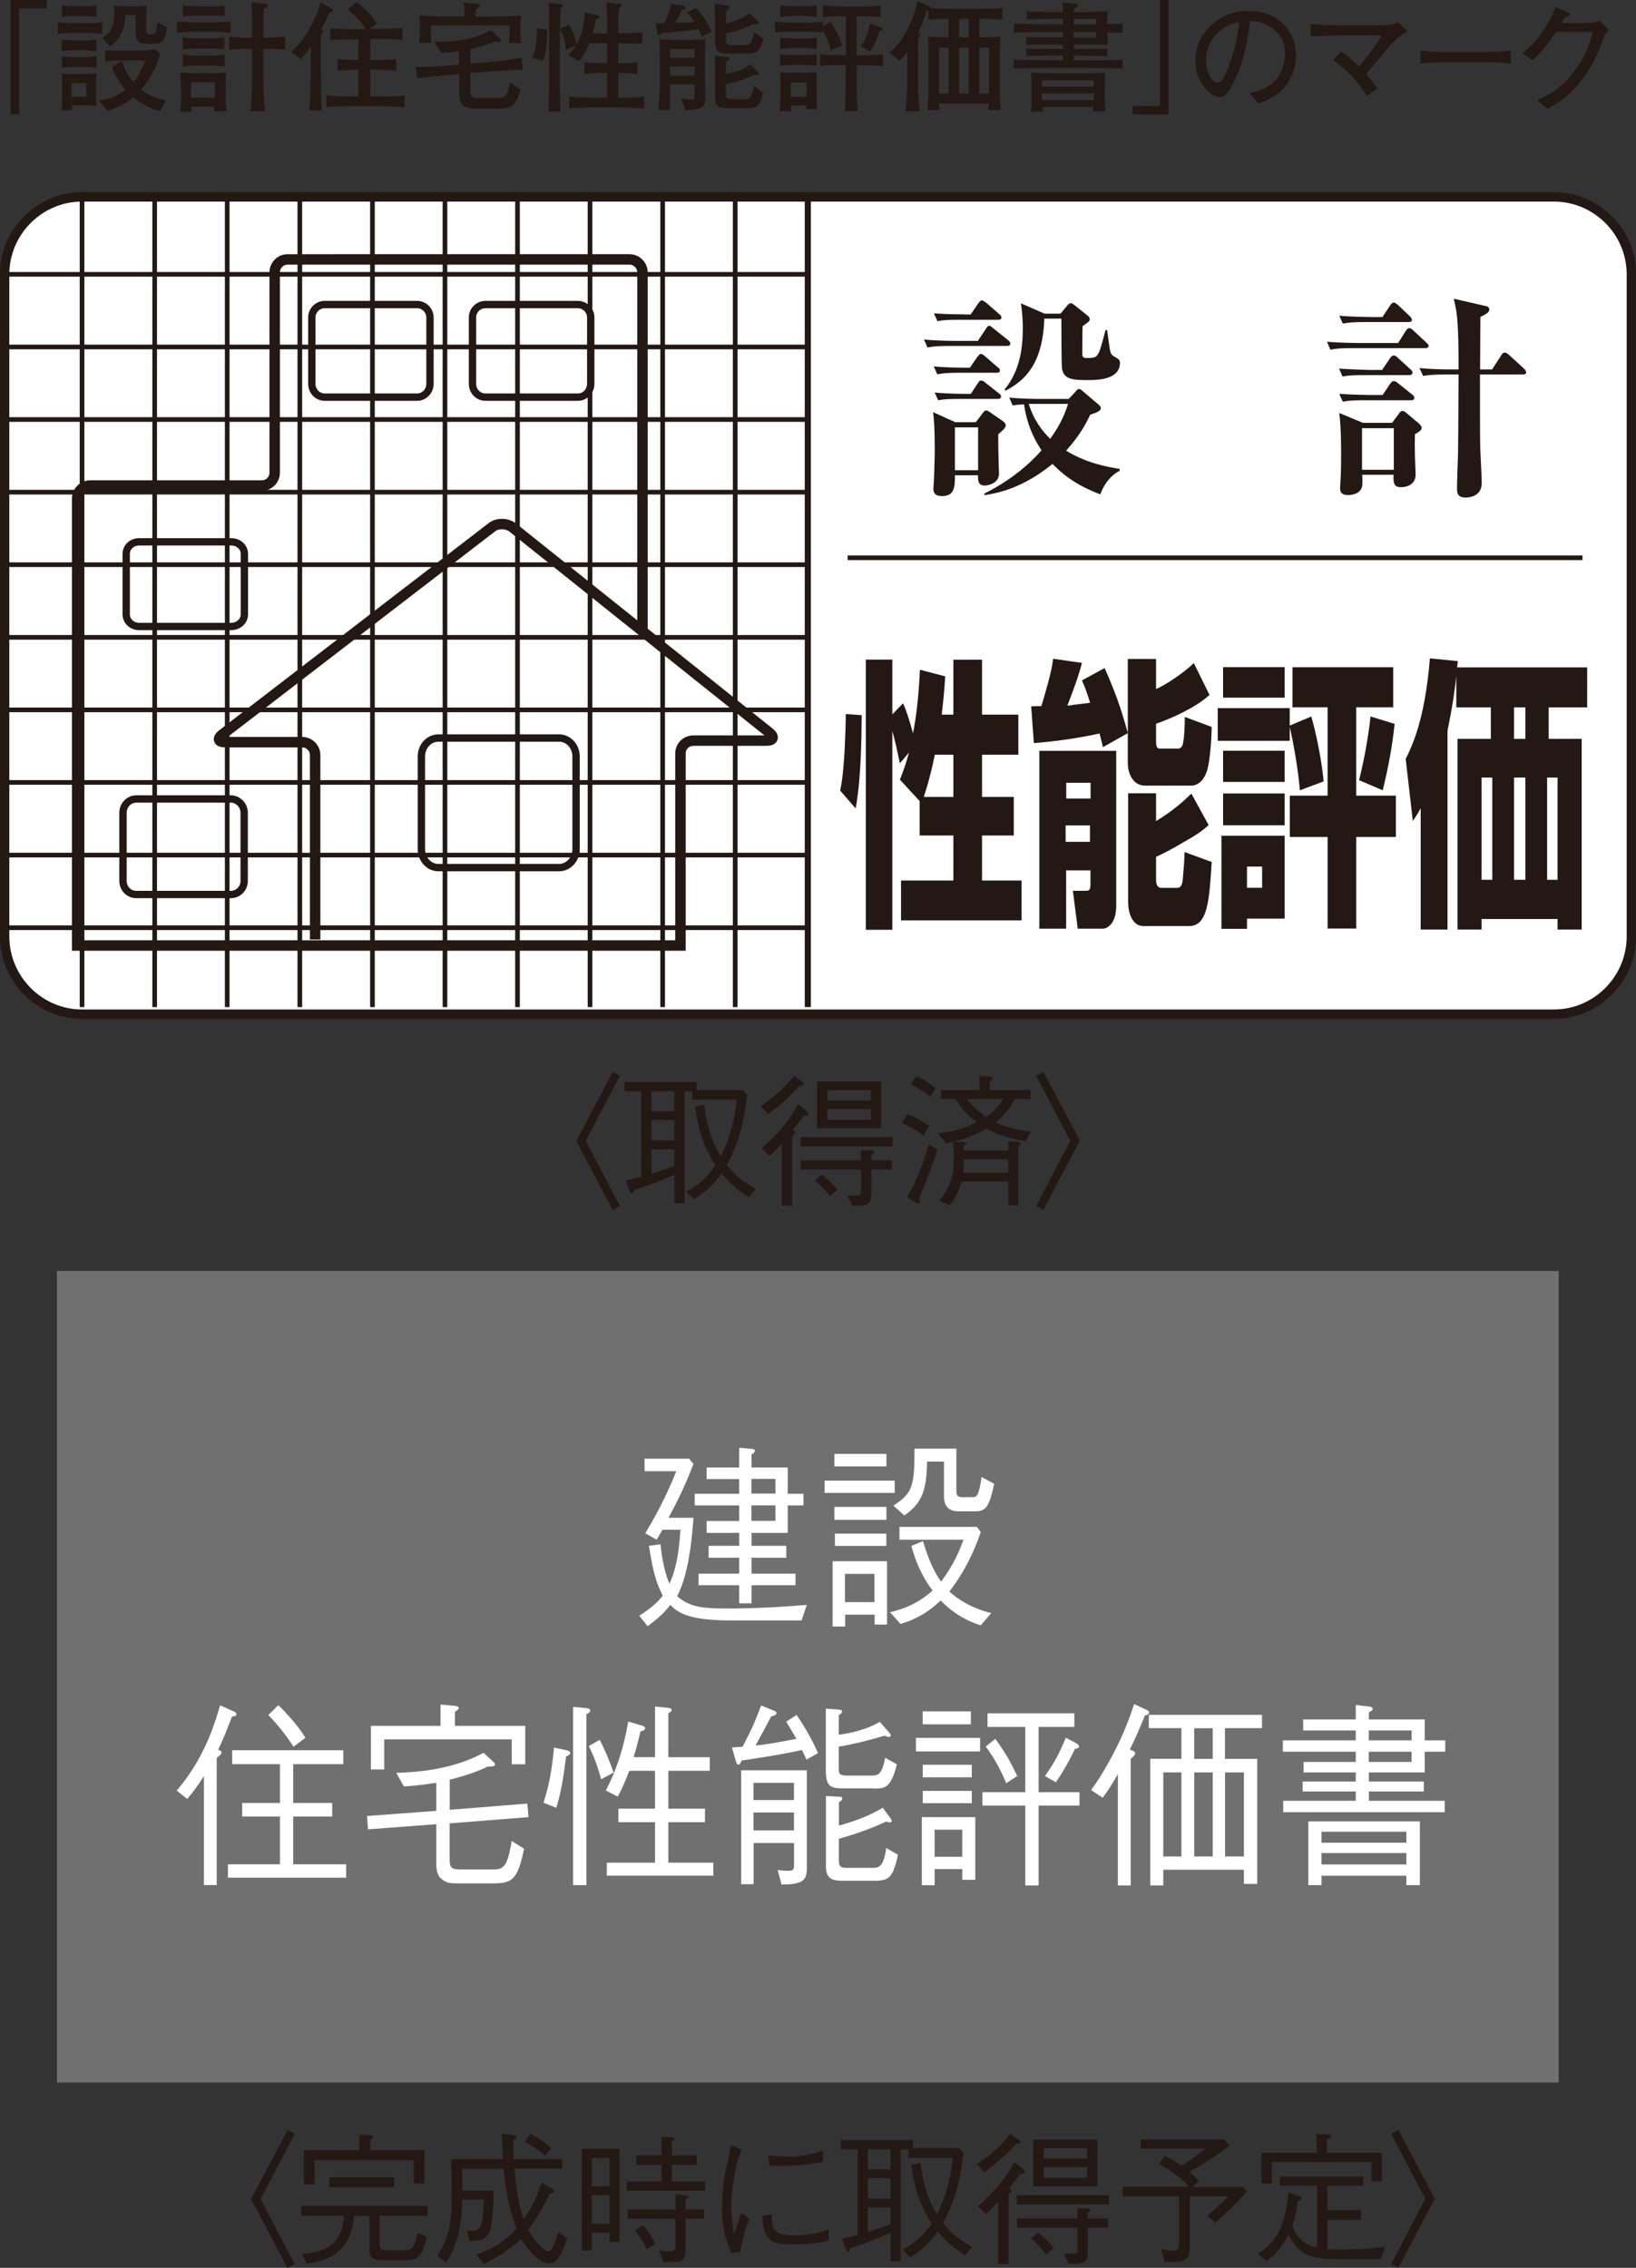 <?xml version="1.0" encoding="UTF-8"?>
<svg id="b" data-name="レイヤー 2" xmlns="http://www.w3.org/2000/svg" width="158.13" height="219.15" viewBox="0 0 158.13 219.15">
  <rect x="0" y="0" width="158.13" height="219.15" fill="#333333" stroke="none"/>
  <defs>
    <style>
      .d {
        stroke-width: .59px;
      }

      .d, .e, .f, .g, .h {
        fill: none;
      }

      .d, .e, .f, .g, .h, .i {
        stroke: #231814;
      }

      .e {
        stroke-width: .71px;
      }

      .f, .i {
        stroke-width: .9px;
      }

      .g {
        stroke-width: 1.01px;
      }

      .j, .k, .l {
        stroke-width: 0px;
      }

      .j, .i {
        fill: #fff;
      }

      .k {
        fill: #231814;
      }

      .h {
        stroke-width: .45px;
      }

      .l {
        fill: #717071;
      }
    </style>
  </defs>
  <g id="c" data-name="contents">
    <g>
      <g>
        <g>
          <g>
            <path class="k" d="m4.51.81H1.85v10.25h-.82V0h3.48v.81Z"/>
            <path class="k" d="m8.44,3.18h-1.42s-.8,0-1.43.1v-1.13c.5.07,1.21.09,1.43.09h1.42s.83,0,1.45-.09v1.13c-.62-.09-1.4-.1-1.45-.1Zm.83,4.95v.9c0,.36,0,.54.04,1.2-.68-.04-.88-.05-1.27-.05h-1.12c0,.07.04.38.05.47h-1.02c.05-.58.06-.64.06-1.05v-1.42c0-.29-.02-.86-.05-1.09.29.06.64.06.96.06h1.35c.23,0,.88-.02,1.06-.06-.05.56-.06.68-.06,1.03Zm-1.09-3.27h-1.1c-.37,0-.75.02-1.11.09v-1.13c.38.07.94.09,1.11.09h1.1c.38,0,.76-.02,1.13-.09v1.13c-.49-.09-1.09-.09-1.13-.09Zm.02-3.31h-1.11c-.37,0-.74.02-1.11.09V.51c.38.07.94.09,1.11.09h1.11c.37,0,.75-.02,1.12-.09v1.13c-.49-.09-1.09-.09-1.12-.09Zm.01,4.92h-1.11c-.37,0-.74.02-1.11.09v-1.13c.38.07.94.09,1.11.09h1.11c.37,0,.75-.02,1.12-.09v1.13c-.49-.09-1.08-.09-1.12-.09Zm.12,1.56h-1.42v1.33h1.42v-1.33Zm7.15,2.69c-1.03-.14-2.35-1.1-2.61-1.31-.74.6-1.58,1.08-2.52,1.29l-.75-.98c.78-.15,1.6-.32,2.52-1.04-.95-1.17-1.19-1.9-1.29-2.22l.96-.58c.21.76.59,1.47,1.11,2.06.57-.67.84-1.32,1.12-2.09h-2.42c-.28,0-.98.01-1.43.09v-1.09c.44.02.88.05,1.32.05h1.86c.12,0,.72-.02.94-.05.54-.05.6-.06.75-.07l.44.44c-.28,1.25-1.25,2.79-1.83,3.44.82.66,1.57.88,2.37,1.03l-.53,1.03Zm-.6-6.51h-.96c-.39,0-.81-.15-.81-.99v-1.76h-1.01c.04,1.32-.59,2.49-1.47,3.03l-.75-.83c.44-.29.66-.45.82-.76.14-.24.35-.74.35-1.56,0-.25-.01-.55-.02-.8.27.05.73.07,1.01.07h1.08c.32,0,.74-.02,1.06-.07-.01.15-.05.69-.05,1.17v1.17c0,.44.07.44.58.44.37,0,.41-.23.5-1.18l.94.51c-.24,1.45-.54,1.57-1.26,1.57Z"/>
            <path class="k" d="m20.51,3.07h-1.64c-.45,0-1.33.03-1.77.1v-1.1c.39.05,1.41.09,1.82.09h1.54c1.02,0,1.12-.04,1.82-.09v1.09c-.78-.06-1.64-.09-1.76-.09Zm.17,7.68s.01-.35.02-.44h-2.26c.02.22.04.25.08.49h-1.12c.06-.38.09-.76.09-1.16v-1.27s-.03-.92-.08-1.35c.23.01,1.06.05,1.26.05h1.85c.09,0,.9-.01,1.36-.05-.06.29-.07.9-.07,1.2v1.38c0,.38.04.77.08,1.16h-1.23Zm-.16-9.24h-1.58c-.08,0-.97.05-1.26.09V.52c.52.06,1.13.09,1.27.09h1.55c.42,0,.89-.05,1.2-.09v1.06c-.45-.06-1.06-.08-1.18-.08Zm-.16,3.18h-1.37c-.29,0-.86.03-1.32.09v-1.17c.57.08,1.04.09,1.27.09h1.43c.39,0,.92-.02,1.32-.09v1.17c-.31-.05-.87-.09-1.34-.09Zm.05,1.65h-1.41s-.79.01-1.32.08v-1.14c.44.06,1.01.1,1.29.1h1.41c.31,0,1.01-.06,1.32-.1v1.16c-.58-.08-1.08-.09-1.29-.09Zm.36,1.62h-2.31v1.48h2.31v-1.48Zm5.12-3.23h-.43v2.44c0,.94.02,2.7.16,3.57h-1.41c.13-.76.16-3.02.16-3.59v-2.43h-.74c-.5,0-.98.04-1.48.1v-1.26c.36.05,1.1.09,1.46.09h.76v-.65c0-.75-.01-2.02-.04-2.78l1.37.13s.17.01.17.17c0,.15-.12.25-.39.32-.01.38-.02,1.91-.02,2.08v.72h.42c.1,0,.99-.04,1.68-.09v1.26c-.98-.08-1.65-.1-1.67-.1Z"/>
            <path class="k" d="m31.83,1.24c-.2.46-.42.96-.75,1.57.15.13.17.14.17.2,0,.07-.04.13-.24.3v3.34c0,.74.02,2.23.04,2.97.01.39.04.67.06,1.04h-1.24c.12-.96.16-1.86.16-3.92v-2.22c-.47.67-.74.95-.97,1.19l-.94-.72c.97-.69,2.15-2.44,2.88-4.74l1.04.57c.1.06.16.09.16.17,0,.13-.09.15-.38.24Zm4.74,9.02h-2.5c-.83,0-1.68.02-2.51.1v-1.14c.87.08,2.13.1,2.51.1h.58v-2.59c-.38,0-1.27.01-2.02.1v-1.13c.64.07,1.53.09,2.02.09v-1.98h-1.31s-.76,0-1.42.09v-1.14c.68.02,2.16.06,2.23.06h1.19c-.28-.51-.83-1.2-1.75-1.89l.87-.72c.91.64,1.48,1.31,1.97,2.09l-.73.51h.73c.17,0,2.21-.09,2.47-.1v1.15c-.33-.04-1.01-.09-1.71-.09h-1.38v2.02h.57c.64,0,1.27-.02,1.91-.09v1.13c-.82-.09-1.84-.1-1.91-.1h-.57v2.59h.75c.84,0,1.69-.02,2.54-.09v1.13c-1.1-.1-2.45-.1-2.54-.1Z"/>
            <path class="k" d="m49.01,6.8c-.29.02-1.57.09-1.83.12l-1.71.14v1.77c0,.62.28.64.86.64h1.88c.53,0,.89-.18,1.08-1.5l1.01.67c-.46,1.84-1.25,1.85-1.99,1.85h-2.17c-1.5,0-1.76-.45-1.76-1.6v-1.73l-.27.02c-1.27.12-2.53.23-3.81.38l-.09-1.1c1.56,0,1.78.02,3.83-.19l.34-.03v-1.3c-.8.13-1.35.15-1.73.17l-.67-1.08c1.85.06,3.82-.2,5.48-1.11l.94.88s.05.08.05.13c0,.09-.09.13-.19.13-.05,0-.07,0-.35-.06-.47.17-1.36.5-2.43.74v1.41l1.68-.14c1.01-.08,2.28-.27,3.27-.44l.1,1.17c-.27-.01-.46-.01-1.51.06Zm.18-2.66c.06-.39.06-1.27.06-1.69h-7.62c0,.53.03,1.16.06,1.69h-1.17c.04-.32.07-.76.07-1.63,0-.49-.01-.66-.05-1.02.8.06,1.56.1,3.23.1h1.13c-.03-.92-.03-1.03-.07-1.34l1.38.14c.08,0,.16.02.16.14,0,.14-.03.15-.36.35-.04.25-.04.3-.05.72h1.05c.88,0,2.52-.03,3.35-.1-.03.28-.07.6-.07,1.38s.04,1,.08,1.27h-1.19Z"/>
            <path class="k" d="m52.82,4.35c-.05.51-.14,1.03-.32,1.5l-1.05-.23c.46-1.12.46-2.14.43-2.88l1.01.13c0,.29.01.78-.06,1.48Zm7,6.03h-2.39c-.8,0-1.61.02-2.41.09v-1.13c.83.08,2.04.09,2.41.09h1.25v-2.38h-.49s-.95,0-1.71.09v-1.13c.59.08,1.45.09,1.71.09h.49v-1.93h-1.7c-.3.72-.64,1.29-1.03,1.73l-1.03-.58c.18-.17.49-.45.76-.95l-.96.44c-.1-.69-.23-1.4-.6-1.99,0,.08-.01.44-.01.52v4.04c0,1.03.01,1.74.06,3.41h-1.16c.05-1.61.07-2.37.07-3.38V3.39c0-.94-.01-2.16-.02-3.12l1.12.13c.16.02.27.03.27.14,0,.08-.04.09-.26.23-.03.72-.04,1.08-.07,1.99l.88-.35c.52.89.64,1.49.72,1.91.74-1.34.78-2.61.78-3.11l1.21.24c.09.02.24.06.24.16,0,.12-.12.16-.35.24-.07.41-.14.8-.31,1.38h1.39v-.21c0-.82-.01-1.98-.05-2.78l1.16.12c.13.01.3.04.3.16s-.18.23-.27.29c-.05.54-.06,1.52-.06,2.07v.34c1.46-.02,1.53-.02,2.32-.08v1.08c-.37,0-1.99-.02-2.32-.03v1.92c.44,0,1.24-.01,1.86-.09v1.13c-.62-.08-1.37-.09-1.86-.09v2.38c.21,0,1.5,0,2.5-.09v1.13c-1.05-.09-2.35-.09-2.44-.09Z"/>
            <path class="k" d="m67.8,3.54c-.05-.21-.09-.36-.25-.71-.53.08-1.82.21-2.44.27-.17.02-.96.08-1.12.09-.12.15-.17.22-.29.22s-.15-.15-.16-.22l-.14-.95h.83c.45-1.03.57-1.54.65-1.86l1.19.18c.07.01.2.05.2.15,0,.12-.07.14-.3.22-.09.12-.36.67-.43.79-.17.31-.21.36-.3.5.64-.02,1.5-.06,1.91-.09-.51-.68-.56-.72-.77-.91l.87-.44c.86.8,1.32,1.82,1.54,2.3l-.97.46Zm-.25,6.97c-.23.09-1.04.12-1.31.12l-.42-1.11c.56.07.85.1,1.02.1.29,0,.3-.07.3-.75v-.72h-2.38c-.01.47-.02,1.12-.02,1.32,0,.19.02,1,.02,1.16h-1.12c.07-.67.14-2.06.14-2.75v-1.97c0-.73-.02-1.61-.06-2.12.53.05.86.06,1.54.06h1.45c.57,0,1.2-.04,1.46-.06,0,.35-.02,1.86-.02,2.17v1.87c0,.19.02,1.69.02,1.71,0,.46-.1.76-.61.96Zm-.41-5.77h-2.38v.84h2.38v-.84Zm0,1.69h-2.38v.88h2.38v-.88Zm4.93-1.25h-1.47c-1.11,0-1.48-.1-1.48-1.16V1.9c0-.4,0-.52-.05-1.54l1.3.19c.06.01.17.08.17.13,0,.12-.03.13-.32.3-.02.39-.05.66-.05.98v.29c1.18-.24,1.88-.69,2.29-.97l.81.79s.06.07.06.13-.04.17-.23.17c-.05,0-.07,0-.29-.06-.61.33-1.45.73-2.64.89v.69c0,.3,0,.47.64.47h1.12c.32,0,.41,0,.58-.2.14-.16.35-.72.38-1.04l.9.61c-.36,1.38-.75,1.45-1.72,1.45Zm.21,5.27h-1.61c-.73,0-1.2-.01-1.45-.36-.07-.13-.1-.22-.1-.79v-2.32c0-.46,0-.59-.04-1.6l1.27.15c.06.01.14.04.14.15,0,.1-.05.14-.28.27-.02.28-.05.62-.05,1.18.88-.14,1.72-.41,2.36-.91l.78.78s.06.06.06.12-.05.16-.16.16c-.06,0-.12-.02-.27-.08-1.04.53-1.98.8-2.76.91v1.11c0,.25.09.37.64.37h1.16c.42,0,.51-.15.58-.24.08-.14.24-.56.32-1.04l.87.62c-.22,1.52-.87,1.53-1.46,1.53Z"/>
            <path class="k" d="m80.27,4.88c-.02-.2-.04-.5-.37-1.21-.05-.1-.21-.49-.37-.75v.21c-.47-.06-1.08-.06-1.54-.06h-1.54c-.5,0-1.09,0-1.55.06v-1.04c.62.1,1.48.1,1.55.1h1.54s.89,0,1.54-.1v.46l.74-.43c.41.57.91,1.48,1.11,2.27l-1.11.5Zm-2.36,5.69c.01-.17.01-.22.02-.36h-1.5c.02.22.02.29.04.54h-1.1c.06-1,.07-1.11.07-1.49v-1.08c0-.15,0-.87-.02-1.18.32.01.5.02,1.21.02h1.12c.26,0,.95-.02,1.2-.05-.01.3-.02.45-.02,1.2v1.09c0,.29.02.65.05,1.29h-1.06Zm-.16-5.92h-1.17c-.37,0-.82.04-1.18.1v-1.13c.41.07,1,.09,1.18.09h1.17c.39,0,.8-.02,1.19-.09v1.13c-.39-.07-1.02-.1-1.19-.1Zm0,1.62h-1.17c-.29,0-.8.02-1.18.09v-1.13c.41.07,1,.09,1.18.09h1.17c.39,0,.8-.02,1.19-.09v1.13c-.51-.09-1.14-.09-1.19-.09Zm0-4.73h-1.16s-.66.01-1.18.1V.51c.41.07,1,.09,1.18.09h1.16c.41,0,.8-.02,1.19-.09v1.13c-.51-.09-1.14-.1-1.19-.1Zm.21,6.43h-1.53v1.39h1.53v-1.39Zm5.38-1.69h-.53c-.01,2.5-.01,3.18.09,4.46h-1.23c.06-.62.06-1.01.09-4.46h-.45c-.68,0-1.36.02-2.04.1v-1.13c.69.07,1.72.09,2.04.09h.45V1.56h-.38c-.61,0-1.24.02-1.85.1V.52c.64.08,1.57.1,1.85.1h1.84c.64,0,1.26-.02,1.89-.1v1.15c-.81-.1-1.82-.1-1.89-.1h-.42v3.78h.53c.65,0,1.38-.04,2.02-.1v1.15c-.81-.09-1.62-.1-2.02-.1Zm1.69-3.31c-.38,1.11-.55,1.46-.92,2l-.91-.47c.4-.62.67-1.18.91-2.22l1,.35c.14.05.22.08.22.17,0,.12-.13.14-.29.17Z"/>
            <path class="k" d="m94.65,1.82v1.79c1.43-.01,1.65-.03,2.05-.06-.04.64-.06,1.26-.06,1.9v3.18c0,1.02.06,1.68.1,2h-1.24c.02-.12.05-.23.09-.62h-4.83c.01.22.02.4.06.62h-1.17c.03-.57.1-1.71.1-2.13v-3.01c0-.94-.02-1.41-.05-1.94.23,0,.34,0,1.18.04.47.01.62.02.8.02v-1.79c-1.19.02-1.62.07-1.94.09v-.9c-.07.01-.09.02-.19.02-.24.97-.69,1.89-.82,2.14l.14.09c.1.07.12.08.12.14,0,.12-.19.21-.24.24,0,.24-.02,1.76-.02,1.87v2.25c0,.57,0,1.87.15,3h-1.35c.16-1.38.16-3.74.16-3.9v-1.88c-.32.46-.58.73-.76.91l-.94-.81c.62-.54,1.23-1.2,1.82-2.44.36-.77.75-1.75.84-2.54l1.21.53c.06.02.1.09.1.15.6.06,1.68.08,2.16.08h2.36c.8,0,1.61-.02,2.41-.09v1.13c-.64-.06-1.6-.09-2.24-.09Zm-2.96,2.79h-.93v4.43h.93v-4.43Zm1.94-2.79h-.93v1.79h.93v-1.79Zm0,2.79h-.93v4.43h.93v-4.43Zm1.97,0h-.95v4.43h.95v-4.43Z"/>
            <path class="k" d="m105.02,6.56h-3.58c-.65,0-1.82.01-3.45.06v-.87c1.01.06,2.3.06,3.45.06h1.29v-.44h-.95c-.61,0-1.73.03-2.58.05v-.73c.47.01.8.03,2.58.03h.95v-.42h-.78c-.19,0-2.19.01-2.75.02v-.74c.84.03,1.87.03,2.73.03h.8v-.52h-1.28c-1.18,0-2.48.04-3.45.06v-.88c.9.06,1.9.07,3.45.07h1.28v-.52h-.69c-.33,0-2.35.04-2.79.06v-.76c.73.03,2.02.05,2.78.05h.71c-.01-.43-.02-.65-.05-.91l1.3.1c.15.01.21.05.21.13,0,.15-.24.27-.39.35,0,.05-.01.29-.01.33h.64c.1,0,1.55-.02,2.64-.09-.05.4-.06.79-.06,1.26.49-.01.99-.02,1.48-.06v.88c-.23,0-1.27-.03-1.48-.03,0,.21.04.88.06,1.2-.85-.04-1.74-.02-2.56-.02h-.73v.42h.66c.62,0,1.77,0,2.58-.03v.75c-.79-.04-1.75-.07-2.58-.07h-.66v.44h1.25c2.17,0,2.81-.02,3.46-.07v.88c-1.21-.04-2.54-.06-3.46-.06Zm.61,4.18c.02-.15.02-.23.04-.4h-4.88c.01.29.01.32.04.45h-1.19c.05-.32.07-.71.07-1.27v-1.17c0-.64-.01-.99-.04-1.32.9.04,1.4.05,2.19.05h2.93c1.31,0,1.46-.02,2.04-.06-.02.44-.04,1.23-.04,1.33v1.15c0,.16,0,.94.06,1.25h-1.18Zm.1-2.98h-5.03v.6h5.03v-.6Zm0,1.26h-5.03v.65h5.03v-.65Zm.23-7.18h-2.2v.52h2.2v-.52Zm0,1.27h-2.2v.52h2.2v-.52Z"/>
            <path class="k" d="m109.46,10.25h2.66V0h.82v11.06h-3.48v-.81Z"/>
            <path class="k" d="m121.64,9.98l-.88-.96c.68-.17,1.82-.46,2.57-1.33.68-.8.88-1.88.88-2.59,0-1.65-1.23-2.43-1.79-2.71-.69-.35-1.15-.34-1.58-.34-.2,1.41-.47,3.47-1.45,5.61-.22.47-.8,1.72-1.46,1.72-.44,0-.79-.22-.98-.39-.44-.36-1.41-1.38-1.41-3.11,0-.84.24-2.14,1.26-3.18,1.61-1.63,3.12-1.63,3.79-1.63,1.05,0,2.49.18,3.63,1.45.68.75,1.04,1.75,1.04,2.76,0,2.84-2.01,4.26-3.62,4.7Zm-2.16-7.79c-.98.16-2.92,1.36-2.92,3.7,0,1.03.64,2.12,1.12,2.12.4,0,.71-.69.84-1.01.83-1.94,1.18-3.88,1.25-4.85-.11.01-.2.02-.3.04Z"/>
            <path class="k" d="m134.11,4.68c-.33.39-1.76,2.13-2.07,2.47.46.53.74.88,1.1,1.38l-1.01.75c-.74-1.16-1.68-2.38-3.29-3.47l.81-.84c.6.44,1.17.92,1.7,1.45.37-.42,1.48-1.75,2.21-3h-3.68c-.68,0-2.06.05-3.2.1v-1.2c1.01.1,2.13.13,3.16.13h2.75c1.85,0,2.09-.08,2.54-.3l.91.87c-.83.39-1.62,1.28-1.94,1.67Z"/>
            <path class="k" d="m142.98,6.01h-2.65c-.15,0-1.88,0-3.04.14v-1.26c.87.13,1.91.14,3.04.14h2.65c1.02,0,2.04-.01,3.04-.14v1.26c-1.01-.13-2.36-.14-3.04-.14Z"/>
            <path class="k" d="m155.15,3.26c-.91,2.66-2.28,5.52-5.55,7.25l-1.03-.83c.88-.38,2.22-.98,3.6-2.79,1.3-1.71,1.61-3.11,1.76-3.81h-3.54c-.57.88-1.22,1.79-2.28,2.73l-.95-.67c.32-.25,1.13-.87,2.04-2.23.42-.65.98-1.57,1.12-2.24l1.26.56c.08.03.16.08.16.16,0,.12-.14.19-.18.2-.15.05-.2.03-.33.17s-.13.19-.3.47h1.83c1.4,0,1.57-.07,1.89-.23l.86.9c-.19.2-.2.21-.34.36Z"/>
          </g>
          <g>
            <path class="f" d="m157.68,90.48c0,4.13-3.36,7.52-7.49,7.52H7.93c-4.11,0-7.48-3.38-7.48-7.52V26.52c0-4.12,3.37-7.49,7.48-7.49h142.26c4.13,0,7.49,3.37,7.49,7.49v63.96Z"/>
            <path class="i" d="m157.68,90.48c0,4.13-3.36,7.52-7.49,7.52H7.93c-4.11,0-7.48-3.38-7.48-7.52V26.52c0-4.12,3.37-7.49,7.48-7.49h142.26c4.13,0,7.49,3.37,7.49,7.49v63.96Z"/>
            <line class="h" x1="81.93" y1="53.9" x2="152.96" y2="53.9"/>
            <line class="h" x1="7.93" y1="19.04" x2="7.93" y2="97.32"/>
            <line class="h" x1="14.95" y1="19.04" x2="14.95" y2="97.32"/>
            <line class="h" x1="21.96" y1="19.04" x2="21.96" y2="97.32"/>
            <line class="h" x1="28.98" y1="19.04" x2="28.98" y2="97.32"/>
            <line class="h" x1="36" y1="19.04" x2="36" y2="97.32"/>
            <line class="h" x1="43.01" y1="19.04" x2="43.01" y2="97.32"/>
            <line class="h" x1="50.02" y1="19.04" x2="50.02" y2="97.32"/>
            <line class="h" x1="57.03" y1="19.04" x2="57.03" y2="97.32"/>
            <line class="h" x1="64.05" y1="19.04" x2="64.05" y2="97.32"/>
            <line class="h" x1="71.06" y1="19.04" x2="71.06" y2="97.32"/>
            <line class="d" x1="78.08" y1="19.04" x2="78.08" y2="97.32"/>
            <line class="h" x1=".58" y1="89.65" x2="78.08" y2="89.65"/>
            <line class="h" x1=".58" y1="82.63" x2="78.08" y2="82.63"/>
            <line class="h" x1=".58" y1="75.61" x2="78.08" y2="75.61"/>
            <line class="h" x1=".58" y1="68.6" x2="78.08" y2="68.6"/>
            <line class="h" x1=".58" y1="61.59" x2="78.08" y2="61.59"/>
            <line class="h" x1=".58" y1="54.57" x2="78.08" y2="54.57"/>
            <line class="h" x1=".58" y1="47.56" x2="78.08" y2="47.56"/>
            <line class="h" x1=".58" y1="40.54" x2="78.08" y2="40.54"/>
            <line class="h" x1=".58" y1="33.53" x2="78.08" y2="33.53"/>
            <line class="h" x1=".58" y1="26.51" x2="78.08" y2="26.51"/>
            <path class="k" d="m103.23,39.03c-.21.7-.58,1.78-1.72,3.38-.76-.75-1.53-1.7-2.08-3.38h3.81Zm.06-.48h-2.79c-.21,0-1.67,0-2.95-.13l.33.77c.28-.07.56-.08,1.1-.12.33,2.24,1.11,3.55,1.69,4.45-1.55,1.76-3.46,3.14-5.54,4.19l.03.14c1.49-.22,3.85-.79,6.57-3.02.84.85,2.07,1.98,4.62,2.94.35-.96.97-1.81,1.87-2.27v-.19c-2.87-.43-4.43-1.3-5.17-1.76,1.29-1.44,1.9-2.56,2.32-3.47.7-.24,1.03-.36,1.03-.66,0-.14-.14-.26-.25-.35l-1.47-1.25c-.2-.18-.28-.23-.37-.23-.15,0-.22.08-.37.28l-.65.68Zm-10.93,2.26l-2.17-.98c.08.61.16,1.49.16,3.74,0,.8-.06,2-.06,2.38,0,.46-.07,1-.07,1.31,0,.34.16.68.83.68,1.29,0,1.24-1.03,1.25-2.01h2.23v.11c0,.46.06.88.65.88.15,0,1.38-.11,1.38-1.16,0-.16-.04-.87-.04-1.17,0-.38-.05-1.91-.03-2.63.38-.32.72-.6.72-.86,0-.21-.19-.32-.34-.45l-1.13-.78c-.16-.11-.34-.21-.43-.21-.16,0-.28.23-.4.36l-.59.78h-1.96Zm2.18.49v4.14h-2.24v-4.14h2.24Zm6.44-10.98l-2.3-1.01c.07.51.18,1.31.18,2.42,0,1.64-.19,4.03-1.77,5.92l.11.1c1.92-1,3.59-2.63,3.74-6.96h1.65c0,.71,0,4.36.06,4.79.14,1.15,1.2,1.15,2.61,1.15,1.09,0,2.99-.14,2.99-1.67,0-.52-.64-.48-.86-.9-.13-.29-.17-.72-.38-2.26h-.15c-.46,1.71-.56,2.1-.8,2.42-.15.2-.3.28-1.05.28-.36,0-.4-.19-.4-.35,0-.13,0-2.16.03-2.73.61-.43.69-.49.69-.68,0-.17-.15-.3-.26-.38l-1.2-.96c-.18-.14-.28-.2-.37-.2-.12,0-.27.12-.37.26l-.62.75h-1.51Zm-7.75.06c-.21,0-1.66,0-2.96-.1l.34.76c.51-.11.98-.14,2.24-.14h3.64c.15,0,.3-.02.3-.23,0-.12-.07-.21-.2-.31l-1.29-1.12c-.12-.08-.28-.21-.4-.21-.15,0-.28.21-.32.25l-.76,1.11h-.6Zm-.02,5.15c-.21,0-1.67,0-2.95-.12l.33.76c.52-.1.98-.15,2.25-.15h3.49c.15,0,.32-.02.32-.22,0-.13-.1-.23-.21-.31l-1.24-1.07c-.15-.12-.27-.22-.39-.22-.13,0-.23.18-.33.27l-.73,1.06h-.53Zm.08,2.53c-.21,0-1.67,0-2.94-.13l.32.75c.51-.1.97-.13,2.24-.13h3.52c.14,0,.33-.02.33-.24,0-.13-.1-.23-.21-.3l-1.32-1.04c-.12-.11-.24-.2-.39-.2-.17,0-.25.15-.32.25l-.68,1.04h-.54Zm-1.02-5.12c-.21,0-1.66,0-2.96-.13l.34.77c.53-.11.97-.15,2.25-.15h5.45c.12,0,.31-.03.31-.23,0-.12-.1-.23-.2-.31l-1.46-1.17c-.14-.12-.27-.24-.38-.24-.15,0-.23.16-.32.29l-.78,1.17h-2.23Z"/>
            <path class="k" d="m134.72,41.38v4.02h-3.07v-4.02h3.07Zm-2.97-.51l-2.3-.96c.09.84.18,1.64.18,3.97,0,.48,0,1.9-.08,2.87,0,.05-.02.29-.02.47,0,.48.32.62.76.62.34,0,1.39-.1,1.39-1.09,0-.23.03-.48-.02-.87h3.04c-.08,1.03.2,1.2.73,1.2.43,0,1.4-.19,1.4-1.22,0-.27-.07-1.54-.07-1.85-.02-.76-.02-1.49,0-2.05.33-.18.65-.38.65-.59,0-.18-.15-.33-.27-.45l-1.17-.98c-.13-.14-.3-.23-.42-.23s-.26.11-.37.31l-.63.84h-2.78Zm11.31-5.17c0-.73.02-4.3.03-5.07.45-.22.86-.42.86-.71s-.27-.34-.41-.36l-3.02-.69c.07.34.16.71.25,1.24.21,1.41.21,4.07.21,5.59h-.8c-.2,0-1.66,0-2.98-.13l.36.76c.52-.09.98-.14,2.25-.14h1.17c-.03,5.58-.03,6.21-.05,7.58-.02.48-.1,2.87-.1,3.41,0,.37,0,.9.81.9.2,0,1.58,0,1.58-1.42,0-.45-.11-2.7-.14-3.23-.03-1.2-.03-1.8-.03-7.24h4.16c.15,0,.3-.05.3-.19,0-.17-.1-.26-.22-.39l-1.46-1.34c-.13-.11-.28-.2-.38-.2-.16,0-.26.1-.37.31l-.86,1.32h-1.17Zm-10.65-5.07c-.21,0-1.65,0-2.96-.12l.34.76c.51-.1.99-.15,2.25-.15h4.12c.14,0,.31-.02.31-.21,0-.13-.11-.26-.21-.36l-1.15-1.09c-.13-.1-.28-.22-.41-.22-.11,0-.22.12-.33.27l-.75,1.13h-1.2Zm-1.22,2.51c-.2,0-1.65,0-2.93-.12l.33.77c.52-.1.97-.15,2.24-.15h6.91c.15,0,.34,0,.34-.23,0-.12-.11-.2-.21-.3l-1.26-1.17c-.13-.12-.24-.23-.4-.23-.13,0-.24.12-.34.28l-.73,1.16h-3.93Zm1.2,2.61c-.21,0-1.66-.04-2.96-.13l.33.77c.51-.11.99-.14,2.23-.14h4.22c.14,0,.32-.05.32-.24,0-.12-.09-.23-.19-.31l-1.25-1.14c-.13-.13-.25-.21-.37-.21-.15,0-.25.12-.37.27l-.76,1.13h-1.21Zm.02,2.42c-.21,0-1.65-.02-2.96-.11l.34.76c.51-.11.99-.14,2.25-.14h4.35c.15,0,.31-.03.31-.24,0-.09-.08-.24-.2-.31l-1.37-1.1c-.15-.12-.28-.2-.43-.2-.14,0-.25.14-.35.28l-.71,1.06h-1.23Z"/>
            <path class="k" d="m89.29,77.01c.21-.66.58-1.74,1.07-4.08h1.79v4.08h-2.86Zm-.4,3.73h3.26v4.35h-5.06v3.85h11.65v-3.85h-3.82v-4.35h3.07v-3.73h-3.07v-4.08h3.51v-3.87h-3.51v-5.31h-2.77v5.31h-1.13c.17-1.42.26-2.35.34-3.7l-2.44-.64c-.14,2.71-.32,4.26-.67,6.15-.41-1.54-.71-2.32-.96-2.91l-1.04,1.07v-5.29h-2.56v26.11h2.56v-19.2c.27.95.42,1.65.73,3.11l.88-1.04c-.3,1.09-.51,1.69-.88,2.62l1.91,2.07v3.32Zm-7.14-11.74c0,.71-.03,1.87-.12,3.65-.14,2.26-.29,3.13-.42,3.75l1.5,1.73c.19-1.19.55-3.22.58-9.02l-1.53-.11Z"/>
            <path class="k" d="m105.41,75.64v1.53h-2.35v-1.53h2.35Zm-4.93,14.1h2.57v-5.63h2.35v1.41c0,.22-.03.56-.34.56h-1.36l.47,3.66h2.47c.2,0,1.25-.27,1.25-2.23v-14.95h-7.43v17.18Zm4.87-9.98v1.59h-2.35v-1.59h2.35Zm3.66-16.1v10.16c0,.55.29,2.1,1.69,2.1h4.44c.34,0,1.15-.17,1.55-1.52.21-.72.39-2.32.43-4.15l-2.6-.97c0,1.01-.07,2.04-.14,2.34-.05.3-.1.72-.54.72h-1.66c-.22,0-.44,0-.44-.68v-1.72c1.68-.59,3.79-1.56,5.17-2.78l-1.52-3.08c-.89.87-2.59,2.04-3.65,2.51v-2.91h-2.74Zm.04,23.62c0,.99.44,2.21,1.45,2.21h4.43c1.81,0,1.95-2.45,2.19-6.19l-2.62-.96c-.02.82-.12,2.06-.17,2.53-.02.42-.1.93-.56.93h-1.53c-.4,0-.5-.41-.5-.79v-2.21c.44-.2,1.3-.6,2.79-1.49,1.41-.79,1.87-1.2,2.29-1.58l-1.67-3.04c-1.16,1.16-2.34,2.01-3.41,2.65v-2.68h-2.7v10.62Zm-.04-16.44c-.71-2.61-1.3-4.14-2.24-6.28l-2.19,1.19c.36.82.48,1.21.79,2.16-.25.03-1.41.19-1.64.2-.24.07-.32.07-.56.07.52-1.35,1.04-2.7,1.41-4.12l-2.79-.4c-.07.67-.24,1.59-1.13,4.57-.15,0-.84.03-.99.03l.26,3.55c2.11-.17,4.23-.46,6.35-.93.14.52.18.73.33,1.32l2.4-1.35Z"/>
            <path class="k" d="m121.99,83.74v2.05h-1.46v-2.05h1.46Zm2.93-15.39h3.4v8.54h-3.65v3.99h3.65v8.85h2.77v-8.85h3.83v-3.99h-3.83v-8.54h3.57v-3.87h-9.73v3.87Zm-6.7-.93h5.95v-2.95h-5.95v2.95Zm14.25,1.82c-.15,1.54-.61,4.27-1.11,6.15l2.29.98c.59-2.45.9-4.14,1.15-6.42l-2.33-.71Zm-14.41,20.52h2.47v-.99h3.64v-8.01h-6.11v9Zm9.88-14.25c-.21-2.25-.81-5-1.2-6.27l-2.08.88v-1.69h-6.96v3.16h6.96v-1.33c.34,1.39.82,4.1.98,6.11l2.3-.86Zm-9.72.05h5.95v-3.01h-5.95v3.01Zm0,4.19h5.95v-3.07h-5.95v3.07Z"/>
            <path class="k" d="m147.44,68.36v3.04h-1.1v-3.04h1.1Zm-10.12,21.47h2.59v-19.23c.52-2.5.73-4.12.85-5.26v3.02h3.34v3.04h-3.22v18.43h2.32v-1.02h7.35v1.02h2.33v-18.43h-3.19v-3.04h3.72v-3.87h-12.57l.07-.6-2.7-.27c-.49,6.01-1.75,8.52-2.34,9.72l.69,6.01c.42-.64.52-.8.76-1.26v11.74Zm10.12-14.69v9.88h-1.1v-9.88h1.1Zm-3.2,0v9.88h-1.04v-9.88h1.04Zm6.31,0v9.88h-1.01v-9.88h1.01Z"/>
            <path class="e" d="m41.56,37.09c0,.72-.57,1.29-1.24,1.29h-8.93c-.69,0-1.25-.57-1.25-1.29v-6.41c0-.69.56-1.25,1.25-1.25h8.93c.67,0,1.24.56,1.24,1.25v6.41Z"/>
            <path class="e" d="m23.62,59.38c0,.64-.57,1.16-1.26,1.16h-8.92c-.68,0-1.24-.52-1.24-1.16v-5.87c0-.64.56-1.15,1.24-1.15h8.92c.69,0,1.26.51,1.26,1.15v5.87Z"/>
            <path class="e" d="m23.6,85.14c0,.72-.58,1.3-1.28,1.3h-9.15c-.71,0-1.28-.58-1.28-1.3v-6.62c0-.7.57-1.31,1.28-1.31h9.15c.69,0,1.28.61,1.28,1.31v6.62Z"/>
            <path class="e" d="m55.68,82.06c0,.98-.73,1.78-1.64,1.78h-11.67c-.9,0-1.64-.8-1.64-1.78v-8.97c0-.97.73-1.77,1.64-1.77h11.67c.91,0,1.64.8,1.64,1.77v8.97Z"/>
            <path class="e" d="m57.1,37.09c0,.72-.57,1.29-1.25,1.29h-8.92c-.7,0-1.26-.57-1.26-1.29v-6.41c0-.69.56-1.25,1.26-1.25h8.92c.68,0,1.25.56,1.25,1.25v6.41Z"/>
            <path class="g" d="m62.1,61.24V26.33c0-.69-.56-1.26-1.25-1.26H27.8c-.69,0-1.25.56-1.25,1.26v19.35c0,.69-.56,1.24-1.24,1.24H8.72c-.68,0-1.26.56-1.26,1.25v43.2h58.31v-18.56c0-.69.56-1.24,1.25-1.24h7.06c.68,0,.81-.36.26-.79l-24.78-19.8c-.55-.43-1.45-.45-1.99-.05l-26.06,20.03c-.54.41-.43.76.25.76h7.45c.68,0,1.25.56,1.25,1.24v17.83"/>
          </g>
        </g>
        <g>
          <path class="k" d="m59.21,103.59l.71.36-3.3,6.3,3.3,6.3-.71.36-3.51-6.65,3.51-6.65Z"/>
          <path class="k" d="m60.48,114.08c.55-.12.87-.19,1.51-.37v-8.26h-1.62v-.89h6.96v.77h4.46l.44.47c-.3,2.34-.67,4.36-1.98,6.78.89,1.11,1.76,1.73,2.8,2.31l-.67.8c-1-.62-1.9-1.39-2.64-2.3-1.03,1.46-2.02,2.1-2.69,2.5l-.71-.74c1.1-.59,2.01-1.33,2.82-2.54-.58-.88-1.59-2.54-1.97-5.67l.88-.18c.18,1.47.48,3.12,1.6,4.98.87-1.71,1.36-3.58,1.54-5.47h-4.3v-.81h-.74v10.81h-.98v-2.75c-1.53.66-2.21.95-3.86,1.48-.11.21-.18.36-.26.36-.1,0-.15-.14-.21-.26l-.36-1Zm4.69-8.63h-2.19v1.94h2.19v-1.94Zm0,2.79h-2.19v1.97h2.19v-1.97Zm-2.19,5.18c1.06-.32,1.58-.51,2.19-.74v-1.61h-2.19v2.35Z"/>
          <path class="k" d="m77.3,104.94c-.95.99-1.95,1.92-3.07,2.72l-.71-.78c1.11-.73,2.21-1.62,3.23-2.93l.82.6c.1.07.15.15.15.21,0,.14-.18.15-.43.18Zm.41,2.86c-.3.4-.43.58-1.07,1.4.21.15.22.17.22.25,0,.11-.08.18-.29.33v6.74h-1v-6.02c-.41.47-.67.74-1.18,1.18l-.78-.71c1.46-1.33,2.5-2.38,3.53-4.29l.89.76c.06.06.12.12.12.21,0,.19-.28.18-.44.17Zm-.34,2.98v-.89h8.91v.89h-8.91Zm6.86,2.23v2.23c0,.77-.04,1.28-1.22,1.28h-.63l-.47-1c.15.01.4.03.74.03.58,0,.58-.12.58-.55v-1.98h-5.83v-.89h5.83v-1l1.04.04c.06,0,.22,0,.22.12s-.14.21-.26.28v.56h1.97v.89h-1.97Zm-4.01,2.58c-.38-.48-.78-.95-1.46-1.54l.67-.56c.54.43,1.09.92,1.5,1.5l-.71.61Zm-1.25-6.57v-4.51h6.2v4.51h-6.2Zm5.2-3.68h-4.19v1h4.19v-1Zm0,1.83h-4.19v1.04h4.19v-1.04Z"/>
          <path class="k" d="m89.29,109.78c-.62-.5-1.16-.84-2.08-1.25l.49-.87c.83.34,1.38.63,2.12,1.14l-.54.98Zm-.47,6.05c.08.11.12.19.12.29,0,.11-.11.14-.18.14-.11,0-.22-.05-.27-.08l-.81-.48c.92-1.61,1.57-3.35,2.1-5.13l.83.54c-.51,1.61-1.13,3.18-1.79,4.73Zm1.11-9.84c-.58-.5-1.24-.87-1.9-1.21l.54-.8c.84.38,1.37.78,1.86,1.18l-.5.83Zm9.2,4.3c-1.65-.29-2.68-.61-3.79-1.22-.89.52-2.01,1.03-3.9,1.43l-.76-.98c1.33-.14,2.39-.43,3.72-1.06-.91-.7-1.47-1.33-2.03-2.25h-1.43v-.87h3.73v-1.39l.95.08c.07,0,.33.03.33.17,0,.08-.04.12-.28.32v.82h3.93v.87h-1.51c-.63,1.13-1.27,1.76-1.86,2.28,1.07.48,2.24.71,3.41.87l-.51.94Zm-.71.59v5.6h-.96v-2.3h-4.51c-.23.87-.6,1.59-1.14,2.31l-1-.44c1.09-1.51,1.39-2.45,1.39-4.1,0-.78-.07-1.32-.11-1.59h1.04c.1.01.27.01.27.11,0,.11-.17.21-.23.25,0,.05,0,.3-.01.47h4.3v-.92l.93.08c.12,0,.25.08.25.18,0,.14-.16.3-.22.36Zm-.96,1.15h-4.3c0,.78-.04,1.09-.07,1.29h4.37v-1.29Zm-4.01-5.83c.66.8,1.2,1.28,1.86,1.75.63-.47,1.06-.89,1.69-1.75h-3.55Z"/>
          <path class="k" d="m100.86,116.9l-.71-.36,3.3-6.3-3.3-6.3.71-.36,3.51,6.65-3.51,6.65Z"/>
        </g>
      </g>
      <g>
        <g>
          <rect class="l" x="5.5" y="122.82" width="145.16" height="78.42"/>
          <g>
            <path class="j" d="m77.48,156.59h-6.96c-4.12,0-5.1-.85-5.73-1.5-.62.81-1.24,1.35-2.2,2.06l-.8-1.02c1.13-.71,1.79-1.31,2.27-1.94-.69-1.35-.92-2.27-1.34-4.81l1.12-.15c.05.54.28,2.52.87,3.81.57-1.27.88-2.56,1.06-5.21h-1.75c-.14.27-.19.35-.55.96l-1.1-.62c1.68-2.77,2.67-5.14,2.99-6h-3.06v-1.21h4.3l.43.5c-.92,2.41-1.79,4.06-2.41,5.21h2.41c-.14,1.81-.41,5.35-1.58,7.58,1.15.98,2.23,1.19,4.71,1.19,2.62,0,5.22-.13,7.82-.35l-.5,1.5Zm-1.34-11.12v2.66h-3.5v1.25h3.36v1.15h-3.36v1.54h4.25v1.12h-4.25v1.75h-1.19v-1.75h-3.93v-1.12h3.93v-1.54h-2.96v-1.15h2.96v-1.25h-3.15v-1.15h3.15v-1.5h-4.3v-1.13h4.3v-1.42h-3.15v-1.12h3.15v-1.91l1.28.12c.11,0,.23.04.23.19s-.11.21-.32.33v1.27h3.5v2.54h1.52v1.13h-1.52Zm-1.19-2.56h-2.32v1.42h2.32v-1.42Zm0,2.56h-2.32v1.5h2.32v-1.5Z"/>
            <path class="j" d="m79.7,143.08h6.78v1.19h-6.78v-1.19Zm1.98,14.1h-1.2v-6.31h5.26v6.12h-1.2v-.96h-2.85v1.16Zm-1.03-15.47v-1.21h5.03v1.21h-5.03Zm0,3.91h5.03v1.25h-5.03v-1.25Zm.05,2.58h4.97v1.19h-4.97v-1.19Zm3.82,3.89h-2.85v2.73h2.85v-2.73Zm2.44-4.54h7.47l.37.5c-.71,2.1-1.72,4.06-3.04,5.75,1.61,1.46,3.54,1.96,4.05,2.08l-1.01,1.19c-1.86-.6-3.06-1.56-3.88-2.41-.73.69-1.84,1.66-3.88,2.27l-1.01-1.13c1.84-.44,3.12-1.19,4.11-2.1-.57-.75-1.49-2.15-2.04-4.31l1.11-.46c.6,1.94,1.03,2.85,1.75,3.92.81-1.12,1.54-2.27,2.16-4.06h-6.18v-1.25Zm9.13-4.16c-.51,2.46-.9,2.66-1.95,2.66h-1.47c-.74,0-1.43-.27-1.43-1.5v-3.31h-1.63c-.05,2.75-.46,4-2.2,5.21l-1.06-.96c1.91-1.19,2.05-2.02,2.04-5.5h4.05v4c0,.58.12.69.64.69h.97c.34,0,.48-.29.57-.62.12-.4.23-1.12.26-1.33l1.2.65Z"/>
            <path class="j" d="m17.08,173.04c1.54-1.83,3.08-4.23,4.19-8.25l1.38.62c.09.04.21.13.21.25,0,.13-.16.19-.44.23-.69,1.79-.8,2.06-1.33,3.19.18.08.32.13.32.27,0,.15-.16.31-.46.52v12.29h-1.24v-10.53c-.57.92-1.06,1.56-1.61,2.21l-1.03-.81Zm16.09-2.56h-4.83v3.75h3.77v1.31h-3.77v4.62h5.12v1.29h-11.43v-1.29h5.03v-4.62h-3.65v-1.31h3.65v-3.75h-4.62v-1.35h10.74v1.35Zm-6.27-5.71c.88.85,2.04,2.17,2.62,3.16l-1.15.87c-.64-1.02-1.63-2.27-2.44-3.06l.97-.96Z"/>
            <path class="j" d="m43.46,176.19v3.46c0,.83.18,1,1.01,1h3.33c.97,0,1.28-.5,1.66-2.75l1.19.75c-.62,3.14-1.24,3.35-3.08,3.35h-3.24c-.67,0-1.12,0-1.59-.37-.55-.42-.57-1.08-.57-1.66v-3.69l-6.6.5-.09-1.29,6.69-.5v-2.71c-1.31.19-2.04.29-3.13.35l-.74-1.31c1.68-.06,5.27-.21,8.44-1.94l.94.87c.05.04.16.13.16.27,0,.19-.3.19-.69.19-1.03.52-2.51.98-3.68,1.27v2.91l7.5-.6.11,1.31-7.61.6Zm6-5.7v-2.41h-12.32v2.91h-1.29v-4.21h6.73v-2.06l1.42.13c.11.02.34.04.34.21,0,.1-.04.12-.37.37v1.35h6.8v3.71h-1.29Z"/>
            <path class="j" d="m52.54,174.19c.41-1.29.76-2.64,1.01-5.31l1.2.25c.09.02.37.08.37.27,0,.08,0,.15-.41.35-.3,2.54-.6,3.83-.94,4.95l-1.24-.5Zm2.85-9.25l1.24.12c.14.02.42.04.42.25,0,.15-.21.25-.37.35v16.51h-1.29v-17.22Zm2.58,3.19c.51,1,.88,1.87,1.34,3.16l-1.2.65c-.39-1.37-.71-2.23-1.2-3.21l1.06-.6Zm5.34,1.69v-4.91l1.31.13c.09.02.3.04.3.21,0,.13-.11.19-.32.31v4.25h4v1.31h-4v3.66h3.54v1.31h-3.54v3.91h4.35v1.25h-10.3v-1.25h4.66v-3.91h-3.54v-1.31h3.54v-3.66h-2.48c-.51,1.29-.74,1.79-1.12,2.5l-1.15-.6c.87-1.69,1.65-3.68,2.16-6.66l1.29.38c.23.08.34.1.34.25,0,.21-.25.27-.44.33-.28,1.14-.39,1.58-.67,2.48h2.07Z"/>
            <path class="j" d="m77.95,170.03c-.11-.21-.25-.56-.44-.92-1.63.37-3.19.62-5.82,1.02-.11.23-.19.4-.32.4-.09,0-.16-.06-.25-.35l-.37-1.31c.51-.04.71-.04,1.03-.08.88-1.71,1.12-2.21,1.79-3.98l1.19.48c.11.04.3.12.3.25,0,.19-.27.27-.53.33-.34.67-1.01,1.91-1.5,2.81,1.19-.13,2.11-.29,3.95-.65-.5-.87-.78-1.31-.99-1.66l1.01-.65c1.01,1.5,1.52,2.48,2.07,3.69l-1.1.62Zm-2.41,12.08l-.37-1.4c.58.06.78.08,1.03.08.55,0,.55-.23.55-.63v-2.06h-3.91v3.98h-1.2v-11.01h6.35v9.12c0,1.27,0,1.94-2.44,1.92Zm1.2-9.83h-3.91v1.67h3.91v-1.67Zm0,2.87h-3.91v1.73h3.91v-1.73Zm7.72-2.33h-3.01c-1.13,0-1.63-.17-1.63-1.73v-5.98l1.27.1c.11,0,.3.04.3.17,0,.17-.21.31-.32.37v1.89c1.22-.17,2.81-.54,3.96-1.25l.94,1.06c.05.06.12.13.12.25,0,.13-.11.15-.16.15-.12,0-.35-.08-.42-.12-1.66.48-3.06.83-4.44,1.06v2.04c0,.6.05.75.83.75h2.35c.62,0,.99-.08,1.31-1.71l1.13.62c-.58,2.35-1.2,2.35-2.25,2.35Zm.04,8.93h-2.97c-1.03,0-1.7-.13-1.7-1.42v-6.77l1.26.06c.18,0,.32.04.32.17,0,.17-.16.27-.32.38v2.25c1.47-.42,2.9-.92,4.23-1.73l.74,1c.11.13.12.21.12.27,0,.15-.14.15-.18.15-.05,0-.11-.02-.35-.08-1.75.81-3.15,1.25-4.57,1.66v2.1c0,.71.28.71.97.71h2.25c.58,0,1.1,0,1.36-1.92l1.13.65c-.46,2.23-.88,2.52-2.3,2.52Z"/>
            <path class="j" d="m94.73,167.94v1.31h-6.2v-1.31h6.2Zm-5.63,7.66h5.17v6.06h-1.26v-1.04h-2.67v1.56h-1.24v-6.58Zm4.74-10.22v1.25h-4.66v-1.25h4.66Zm.09,6.37h-4.74v-1.21h4.74v1.21Zm0,2.5h-4.74v-1.19h4.74v1.19Zm-.92,5.18v-2.62h-2.67v2.62h2.67Zm6.09-4.95h-4.14v-1.29h4.14v-6.31h-3.65v-1.31h8.39v1.31h-3.45v6.31h3.95v1.29h-3.95v7.72h-1.29v-7.72Zm-2.9-6.45c.88,1.19,1.5,2.25,2.12,3.6l-1.06.69c-.66-1.58-1.29-2.6-1.98-3.54l.92-.75Zm4.8,3.6c.9-1.25,1.43-2.27,2.02-3.71l1.08.58c.12.08.19.19.19.27,0,.17-.19.21-.39.23-.69,1.46-1.29,2.42-1.84,3.23l-1.06-.6Z"/>
            <path class="j" d="m110.65,165.8c-.44,1.12-.92,2.21-1.45,3.27.23.08.51.15.51.37,0,.19-.27.4-.42.52v12.24h-1.24v-10.76c-.51.89-.9,1.52-1.47,2.29l-1.12-.75c1.13-1.52,2.12-3.42,2.46-4.12.97-1.94,1.47-3.48,1.7-4.19l1.24.58c.09.04.21.12.21.23,0,.13-.12.21-.43.33Zm7.75,1.21v2.96h3.12v12.08h-1.29v-1.37h-7.79v1.52h-1.26v-12.24h3.01v-2.96h-3.15v-1.29h10.94v1.29h-3.58Zm-4.21,4.27h-1.75v8.12h1.75v-8.12Zm3.03-4.27h-1.79v2.96h1.79v-2.96Zm0,4.27h-1.79v8.12h1.79v-8.12Zm3.01,0h-1.82v8.12h1.82v-8.12Z"/>
            <path class="j" d="m131.03,164.76l1.26.15c.09,0,.39.04.39.23,0,.15-.28.29-.37.33v.69h5.4v2.02h1.98v1.1h-1.98v2h-5.4v.88h5.31v.96h-5.31v.9h7.33v1.1h-15.61v-1.1h7.01v-.9h-5.13v-.96h5.13v-.88h-5.04v-1.02h5.04v-.98h-7.04v-1.1h7.04v-.96h-5.08v-1.06h5.08v-1.41Zm6.21,17.41h-1.31v-.91h-8.2v.91h-1.27v-6.16h10.78v6.16Zm-1.31-5.16h-8.2v1.06h8.2v-1.06Zm0,2.06h-8.2v1.1h8.2v-1.1Zm.51-10.89v-.96h-4.14v.96h4.14Zm0,2.08v-.98h-4.14v.98h4.14Z"/>
          </g>
        </g>
        <g>
          <path class="k" d="m27.78,205.84l.71.36-3.3,6.3,3.3,6.3-.71.36-3.51-6.65,3.51-6.65Z"/>
          <path class="k" d="m41.25,216.17c-.44,2.1-1.09,2.23-1.96,2.23h-2.37c-.45,0-1.21,0-1.21-.89v-3.38h-1.47c-.4,3.92-2.91,4.33-4.59,4.62l-.47-.94c1.25-.12,2.54-.25,3.4-1.46.29-.41.62-1.11.66-2.23h-4.12v-.96h12.21v.96h-4.65v2.69c0,.59.18.65.73.65h1.71c.83,0,.95-.44,1.25-1.68l.89.38Zm-.22-5.17h-1.03v-2.25h-9.6v2.32h-1.03v-3.29h5.36v-1.5l.87.03c.23.01.47.03.47.18,0,.05-.04.12-.26.25v1.04h5.22v3.22Zm-9.2.36v-.96h6.27v.96h-6.27Z"/>
          <path class="k" d="m47.71,211.67c-.01.8-.03,2.45-.27,3.63-.25,1.14-1,1.21-2.05,1.28l-.25-1c1.22.01,1.58.03,1.61-3.01h-2.08c-.05,2.56-.45,4.43-1.58,6.09l-.82-.71c1.02-1.53,1.39-2.93,1.39-5.5,0-.6-.05-3.27-.05-3.81h5c-.04-.77-.08-1.79-.11-2.43l1.18.12c.23.03.26.12.26.17,0,.05,0,.1-.33.3,0,1.1.01,1.5.04,1.84h4.69v.92h-4.62c.21,2.38.45,3.59.89,4.88.58-.8,1.15-1.76,1.75-3.52l1.06.62c.11.07.14.15.14.19,0,.17-.32.21-.4.21-.76,1.53-1.35,2.52-2.12,3.53.76,1.33,1.66,2.08,1.92,2.08.47,0,.84-1.31,1.02-1.9l.83.69c-.11.33-.33.98-.73,1.68-.19.32-.48.7-.96.7-.91,0-2.02-1.14-2.75-2.38-1.1,1.11-2.45,1.87-3.62,2.43l-.73-.89c1.25-.43,2.56-1.03,3.9-2.54-.51-1.43-.92-2.58-1.25-5.77h-4c.01.6.03,1.55.01,2.12h3.02Zm3.51-5.47c.74.36,1.37.76,2.05,1.39l-.58.76c-.66-.59-1.24-.98-1.97-1.36l.5-.78Z"/>
          <path class="k" d="m56.24,207.66h3.64v8.99h-.96v-.89h-1.72v1.72h-.96v-9.82Zm2.68.87h-1.72v2.74h1.72v-2.74Zm0,3.59h-1.72v2.78h1.72v-2.78Zm5.02-5.64l.99.05c.1,0,.26.01.26.14,0,.07-.05.12-.25.25v1.36h2.39v.92h-2.39v1.62h3.22v.89h-7.59v-.89h3.37v-1.62h-2.43v-.92h2.43v-1.8Zm-3.26,7.03h4.62v-1.47l.89.11c.22.03.32.04.32.15,0,.08-.03.1-.25.25v.96h1.79v.89h-1.79v3.12c0,.59-.14.92-.66,1.02-.23.04-.99.05-1.49.05l-.4-1.11c.48.05.78.07.92.07.66,0,.66-.22.66-.6v-2.54h-4.62v-.89Zm1.46,1.54c.37.38.76.88,1.18,1.81l-.82.51c-.28-.65-.52-1.1-1.14-1.83l.78-.5Z"/>
          <path class="k" d="m71.68,207.74c-.25.63-.5,1.28-.74,2.72-.15.89-.26,1.81-.26,2.72,0,.76.07,1.35.15,1.97.05.41.07.47.1.74.18-.44.29-.74.71-2.04l.8.58c-.21.47-.52,1.27-.91,3.18l-.85.11c-.58-1.4-.89-2.52-.89-4.36,0-1.17.15-2.79.32-3.53.3-1.28.33-1.42.39-1.72.11-.59.12-.66.15-.81l1.04.44Zm2.9,6.23c0,.14.03.78.05.91.22,1.02,1.07,1.13,2.06,1.13,1.64,0,2.52-.26,3.42-.56v1.07c-.73.18-1.5.36-3.48.36-1.75,0-2.91-.12-2.93-2.76l.87-.14Zm-.33-5.69c.36.06.92.14,1.97.14.67,0,2.02-.14,3.3-.58l.04,1.09c-2.1.36-3.11.36-4.51.36-.36,0-.5-.01-.69-.04l-.11-.96Z"/>
          <path class="k" d="m81.39,216.33c.55-.12.87-.19,1.51-.37v-8.26h-1.62v-.89h6.96v.77h4.45l.44.47c-.3,2.34-.67,4.36-1.98,6.78.89,1.11,1.76,1.73,2.8,2.31l-.67.8c-1-.62-1.9-1.39-2.64-2.3-1.03,1.46-2.02,2.1-2.69,2.5l-.71-.74c1.1-.59,2.01-1.33,2.82-2.54-.58-.88-1.6-2.54-1.97-5.67l.88-.18c.18,1.47.48,3.12,1.59,4.98.87-1.71,1.36-3.58,1.54-5.47h-4.3v-.81h-.74v10.81h-.98v-2.75c-1.53.66-2.21.95-3.86,1.48-.11.21-.18.36-.26.36-.1,0-.15-.14-.21-.26l-.36-1Zm4.69-8.63h-2.19v1.94h2.19v-1.94Zm0,2.79h-2.19v1.97h2.19v-1.97Zm-2.19,5.18c1.06-.32,1.58-.51,2.19-.74v-1.61h-2.19v2.35Z"/>
          <path class="k" d="m98.21,207.19c-.95.99-1.95,1.92-3.07,2.72l-.71-.78c1.11-.73,2.21-1.62,3.23-2.93l.83.6c.1.07.15.15.15.21,0,.14-.18.15-.43.18Zm.41,2.86c-.3.4-.43.58-1.07,1.4.21.15.22.17.22.25,0,.11-.08.18-.29.33v6.74h-1v-6.02c-.41.47-.67.74-1.18,1.18l-.78-.71c1.46-1.33,2.5-2.38,3.53-4.29l.89.76c.05.06.12.12.12.21,0,.19-.27.18-.44.17Zm-.34,2.98v-.89h8.91v.89h-8.91Zm6.86,2.23v2.23c0,.77-.04,1.28-1.22,1.28h-.63l-.47-1c.15.01.4.03.74.03.58,0,.58-.12.58-.55v-1.98h-5.83v-.89h5.83v-1l1.04.04c.05,0,.22,0,.22.12s-.14.21-.26.28v.56h1.96v.89h-1.96Zm-4.02,2.58c-.38-.48-.78-.95-1.46-1.54l.67-.56c.54.43,1.09.92,1.5,1.5l-.71.61Zm-1.25-6.57v-4.51h6.2v4.51h-6.2Zm5.2-3.68h-4.19v1h4.19v-1Zm0,1.83h-4.19v1.04h4.19v-1.04Z"/>
          <path class="k" d="m117.46,214.78l-.78-.67c.8-.65,1.37-1.17,2.05-1.87h-3.73v4.94c0,.78-.12,1.39-1.43,1.39h-1l-.36-1.25c.3.07.87.18,1.2.18.55,0,.55-.44.55-.62v-4.63h-5.45v-.93h6.45c-.8-.88-1.97-1.66-2.93-2.21l.54-.78c.49.23.92.48,1.65.96.98-.63,1.59-1.1,2.28-1.65h-6.23v-.89h8.06l.51.61c-.71.54-1.69,1.25-3.88,2.54.41.33.52.44.93.83l-.6.61h4.87l.34.45c-.99,1.13-2.08,2.16-3.04,3.02Z"/>
          <path class="k" d="m133.44,218.31h-4.01c-2.98,0-3.84-.48-4.89-2.36-.69,1.33-1.35,2.01-2.16,2.57l-.78-.74c1.25-.77,2.61-2.03,2.94-5.91l1.02.34c.14.04.25.11.25.21,0,.14-.18.19-.34.25-.17,1.02-.34,1.73-.55,2.46.41,1.25,1.36,1.83,2.38,2.06v-5.97h-3.58v-.89h8.06v.89h-3.48v2.36h3.26v.94h-3.26v2.83c.21.01.48.03,1.11.03,1.39,0,3.12-.07,4.47-.25l-.43,1.18Zm-.89-7.52v-1.86h-9.62v2.08h-1v-2.97h5.33v-1.81l1.14.04c.14,0,.29.03.29.14,0,.18-.29.29-.44.34v1.29h5.31v2.75h-1Z"/>
          <path class="k" d="m135.17,219.15l-.71-.36,3.3-6.3-3.3-6.3.71-.36,3.51,6.65-3.51,6.65Z"/>
        </g>
      </g>
    </g>
  </g>
</svg>